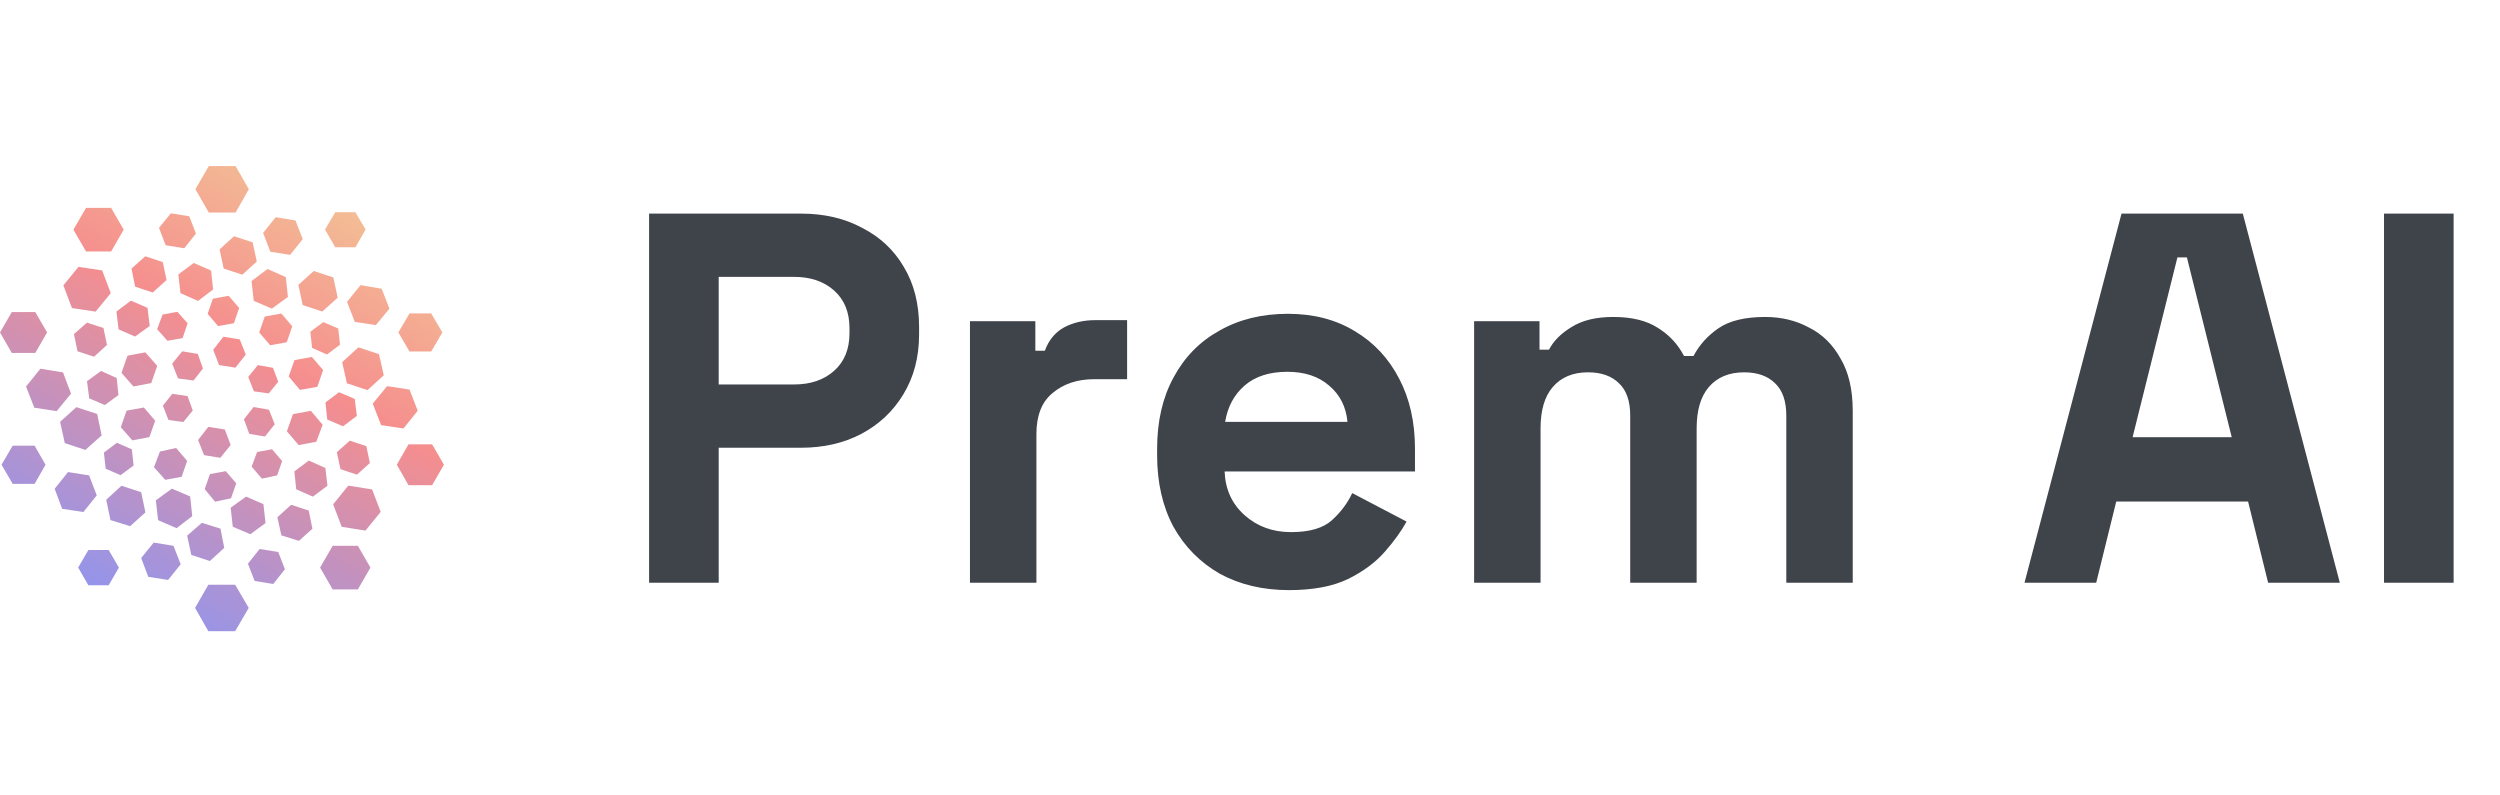 <svg width="129" height="41" viewBox="0 0 129 41" fill="none" xmlns="http://www.w3.org/2000/svg">
<path fill-rule="evenodd" clip-rule="evenodd" d="M12.84 9.764L12.157 10.966H10.773L10.084 9.764L10.773 8.569H12.157L12.84 9.764ZM18.339 12.759L18.867 11.846L18.339 10.95H17.299L16.771 11.846L17.299 12.759H18.339ZM9.508 12.81L10.111 12.052L9.767 11.161L8.818 11.006L8.204 11.758L8.548 12.654L9.508 12.809V12.81ZM15.621 12.339L14.971 13.149V13.15L13.949 12.989L13.576 12.018L14.226 11.208L15.248 11.375L15.621 12.339ZM11.33 12.868L11.543 13.857L12.503 14.173L13.25 13.495L13.037 12.506L12.077 12.19L11.33 12.868ZM9.995 13.569L9.996 13.569H9.995L9.995 13.569ZM9.995 13.569L9.203 14.161L9.311 15.125L10.219 15.527L10.999 14.935L10.891 13.959L9.995 13.569ZM14.857 15.322L14.749 14.3L13.806 13.88L12.979 14.501L13.094 15.523L14.03 15.925L14.857 15.322ZM10.984 15.413L10.714 16.194L11.255 16.826L12.07 16.677L12.341 15.89L11.8 15.264L10.984 15.413ZM14.519 16.178L15.082 16.838H15.081L14.794 17.661L13.944 17.816L13.375 17.155L13.663 16.333L14.519 16.178ZM12.371 17.512L12.682 18.294V18.295L12.148 18.971L11.305 18.838L11 18.05L11.528 17.373L12.371 17.512ZM14.083 18.978L13.307 18.839L12.807 19.452L13.103 20.193L13.869 20.298L14.356 19.698L14.084 18.979L14.083 18.978ZM13.88 21.143L14.175 21.89V21.892L13.672 22.523L12.863 22.387L12.587 21.635L13.084 21.002L13.88 21.143ZM11.369 23.624L10.527 23.485V23.484L10.222 22.702L10.75 22.025L11.599 22.159L11.902 22.961L11.369 23.624ZM10.205 18.262L9.402 18.127L8.885 18.765L9.185 19.526L9.985 19.635L10.473 19.014L10.205 18.264V18.262ZM8.891 20.323L8.892 20.322L8.891 20.323L8.891 20.323ZM8.405 20.93L8.891 20.323L9.677 20.437L9.946 21.182L9.46 21.776L8.694 21.671L8.405 20.93ZM6.579 18.355L6.269 19.24L6.883 19.94L7.803 19.768L8.113 18.877L7.499 18.181L6.579 18.354V18.355ZM7.423 21.027L8.008 21.71L8.007 21.712L7.708 22.556L6.83 22.723L6.233 22.044L6.532 21.189L7.423 21.027ZM9.37 24.606L9.371 24.605L9.372 24.604L9.37 24.606ZM9.371 24.605L9.658 23.783L9.089 23.116L8.25 23.3L7.946 24.11L8.527 24.759L9.371 24.605ZM12.191 24.939L11.92 25.714L11.098 25.887L10.564 25.238L10.834 24.462L11.65 24.313L12.191 24.939ZM14.3 24.531L14.559 23.79L14.036 23.18L13.266 23.324L12.985 24.076L13.513 24.697L14.3 24.531ZM14.804 22.256L15.115 21.371L16.039 21.198L16.649 21.917L16.321 22.795L15.414 22.968L14.804 22.256ZM16.093 18.418L15.197 18.579L14.898 19.424L15.478 20.12L16.374 19.958L16.673 19.096L16.093 18.418ZM8.107 16.987L8.388 16.235V16.233L9.153 16.09L9.681 16.681L9.422 17.446L8.641 17.584L8.107 16.987ZM6.118 16.994L6.968 17.366L7.726 16.821L7.611 15.885L6.755 15.512L6.008 16.075L6.117 16.995L6.118 16.994ZM6.022 19.504L6.113 20.383H6.116L5.409 20.899L4.604 20.555L4.489 19.67L5.212 19.142L6.022 19.504ZM6.222 24.519L6.894 24.02L6.803 23.186L6.033 22.847L5.361 23.353L5.453 24.186L6.222 24.519ZM9.92 26.633L9.111 27.254L8.157 26.84L8.042 25.817L8.869 25.214L9.812 25.616L9.92 26.633ZM12.92 27.564L13.701 26.99L13.592 26.014L12.701 25.623L11.902 26.198L12.011 27.18L12.919 27.565L12.92 27.564ZM15.937 23.766L16.787 24.145L16.788 24.144L16.897 25.064L16.145 25.627L15.283 25.247L15.19 24.323L15.937 23.766ZM17.701 21.997L18.413 21.462L18.304 20.584L17.494 20.239L16.793 20.768L16.885 21.646L17.701 21.997ZM17.454 16.952L17.545 17.786H17.546L16.874 18.291L16.105 17.952L16.012 17.119L16.684 16.619L17.454 16.952ZM19.556 18.273L18.494 17.923L17.655 18.688L17.902 19.779L18.964 20.129L19.803 19.365L19.556 18.273ZM16.631 16.074L15.62 15.741L15.396 14.701L16.19 13.983L17.201 14.316L17.425 15.362L16.631 16.074ZM8.594 14.448L7.882 15.092H7.881L6.974 14.793L6.785 13.857L7.497 13.225L8.399 13.524L8.594 14.448ZM4.854 18.406L4.854 18.406L4.855 18.406H4.854ZM4.854 18.406L5.521 17.797L5.337 16.924L4.487 16.648L3.815 17.24L3.999 18.125L4.854 18.406ZM4.406 23.215L3.344 22.865H3.343L3.101 21.767L3.939 21.009L5.014 21.359L5.245 22.468L4.406 23.215ZM7.285 25.398L6.268 25.065L5.481 25.788L5.699 26.835L6.716 27.151L7.503 26.439L7.285 25.399V25.398ZM11.571 28.27L11.571 28.271V28.27L11.571 28.27ZM11.376 27.277L11.571 28.27L10.83 28.948L9.87 28.633L9.658 27.639L10.416 26.978L11.376 27.277ZM15.024 26.047L14.312 26.69L14.518 27.626L15.425 27.908L16.121 27.282L15.931 26.346L15.024 26.047ZM19.086 23.893L18.419 24.491L17.569 24.209L17.38 23.336L18.052 22.738L18.902 23.019L19.086 23.893ZM17.971 25.059L17.19 26.024L17.633 27.184L18.857 27.379L19.644 26.414L19.201 25.254L17.972 25.059H17.971ZM21.13 20.102L21.555 21.194V21.195L20.82 22.108L19.665 21.936L19.234 20.827L19.975 19.925L21.13 20.102ZM17.907 15.575L18.308 16.609L19.395 16.775L20.095 15.925L19.694 14.897L18.602 14.713L17.907 15.575ZM5.716 15.127L4.935 16.08L3.712 15.896L3.269 14.724L4.049 13.77L5.273 13.954L5.716 15.127ZM1.344 19.946L1.769 21.037L2.924 21.214L3.665 20.312L3.251 19.215L2.085 19.026L1.344 19.946ZM4.993 25.559L4.993 25.559V25.558L4.993 25.559ZM4.596 24.531L4.993 25.559L4.304 26.42L3.206 26.254L2.821 25.22L3.51 24.358L4.596 24.531ZM7.934 27.995L7.284 28.794L7.652 29.765L8.674 29.926L9.324 29.117L8.951 28.163L7.934 27.997V27.995ZM12.794 29.087L13.397 28.328L14.357 28.483L14.702 29.375L14.099 30.133L13.139 29.978L12.794 29.087ZM10.75 30.173L10.066 31.368L10.75 32.57H12.134L12.834 31.368L12.134 30.173H10.75ZM16.516 29.288L17.166 28.162H18.465L19.114 29.288L18.465 30.414H17.166L16.516 29.288ZM22.297 22.928H21.079L20.476 23.979L21.079 25.037H22.297L22.907 23.979L22.297 22.928ZM22.825 17.154L22.25 18.137H21.131L20.556 17.154L21.131 16.172H22.25L22.825 17.154ZM5.734 12.977L6.383 11.851L5.734 10.725H4.441L3.787 11.851L4.441 12.977H5.734ZM2.43 17.153L1.821 18.211H0.609L0 17.153L0.609 16.102H1.821L2.43 17.153ZM0.654 22.996L0.08 23.979L0.654 24.967H1.786L2.349 23.979L1.786 22.996H0.654ZM4.033 29.287L4.561 28.38H5.607L6.136 29.287L5.607 30.201H4.561L4.033 29.287Z" fill="url(#paint0_linear_4154_7129)"/>
<path d="M33.493 30.069V11.022H41.33C42.527 11.022 43.579 11.267 44.486 11.757C45.411 12.229 46.128 12.9 46.636 13.771C47.162 14.641 47.425 15.675 47.425 16.872V17.253C47.425 18.433 47.153 19.466 46.608 20.355C46.082 21.226 45.357 21.906 44.431 22.396C43.525 22.868 42.491 23.104 41.33 23.104H37.085V30.069H33.493ZM37.085 19.838H40.976C41.828 19.838 42.518 19.603 43.044 19.131C43.57 18.659 43.833 18.015 43.833 17.199V16.927C43.833 16.111 43.57 15.467 43.044 14.995C42.518 14.523 41.828 14.287 40.976 14.287H37.085V19.838ZM50.05 30.069V16.573H53.424V18.097H53.914C54.114 17.553 54.44 17.154 54.894 16.9C55.365 16.646 55.909 16.519 56.526 16.519H58.159V19.566H56.472C55.601 19.566 54.885 19.802 54.322 20.274C53.76 20.727 53.479 21.435 53.479 22.396V30.069H50.05ZM66.51 30.45C65.167 30.45 63.979 30.169 62.945 29.607C61.929 29.026 61.131 28.219 60.551 27.185C59.988 26.133 59.707 24.899 59.707 23.485V23.158C59.707 21.743 59.988 20.519 60.551 19.485C61.113 18.433 61.902 17.625 62.918 17.063C63.934 16.483 65.113 16.192 66.455 16.192C67.779 16.192 68.931 16.491 69.911 17.09C70.891 17.671 71.652 18.487 72.197 19.539C72.741 20.573 73.013 21.779 73.013 23.158V24.328H63.19C63.226 25.253 63.571 26.006 64.224 26.587C64.877 27.167 65.675 27.457 66.618 27.457C67.58 27.457 68.287 27.249 68.741 26.831C69.194 26.414 69.539 25.952 69.775 25.444L72.578 26.913C72.324 27.385 71.952 27.902 71.462 28.464C70.99 29.008 70.355 29.48 69.557 29.879C68.759 30.26 67.743 30.45 66.51 30.45ZM63.217 21.77H69.53C69.457 20.99 69.14 20.364 68.578 19.893C68.034 19.421 67.317 19.185 66.428 19.185C65.503 19.185 64.768 19.421 64.224 19.893C63.68 20.364 63.344 20.99 63.217 21.77ZM76.064 30.069V16.573H79.439V18.043H79.928C80.164 17.589 80.554 17.199 81.098 16.872C81.642 16.528 82.359 16.355 83.248 16.355C84.209 16.355 84.98 16.546 85.561 16.927C86.141 17.29 86.586 17.77 86.894 18.369H87.384C87.692 17.789 88.127 17.308 88.69 16.927C89.252 16.546 90.05 16.355 91.084 16.355C91.919 16.355 92.672 16.537 93.343 16.9C94.032 17.244 94.576 17.779 94.975 18.505C95.393 19.212 95.601 20.11 95.601 21.199V30.069H92.173V21.444C92.173 20.7 91.982 20.147 91.601 19.784C91.22 19.403 90.685 19.212 89.996 19.212C89.216 19.212 88.608 19.466 88.173 19.974C87.756 20.464 87.547 21.172 87.547 22.097V30.069H84.119V21.444C84.119 20.7 83.928 20.147 83.547 19.784C83.166 19.403 82.631 19.212 81.942 19.212C81.162 19.212 80.554 19.466 80.119 19.974C79.701 20.464 79.493 21.172 79.493 22.097V30.069H76.064ZM104.464 30.069L109.47 11.022H115.729L120.735 30.069H117.035L116.001 25.879H109.198L108.164 30.069H104.464ZM110.042 22.559H115.157L112.844 13.281H112.355L110.042 22.559ZM123.015 30.069V11.022H126.607V30.069H123.015Z" fill="#3F444B"/>
<defs>
<linearGradient id="paint0_linear_4154_7129" x1="3.019" y1="32.936" x2="18.19" y2="6.124" gradientUnits="userSpaceOnUse">
<stop stop-color="#7F96FF"/>
<stop offset="0.58" stop-color="#F58E8E"/>
<stop offset="1" stop-color="#F2D398"/>
</linearGradient>
</defs>
</svg>
